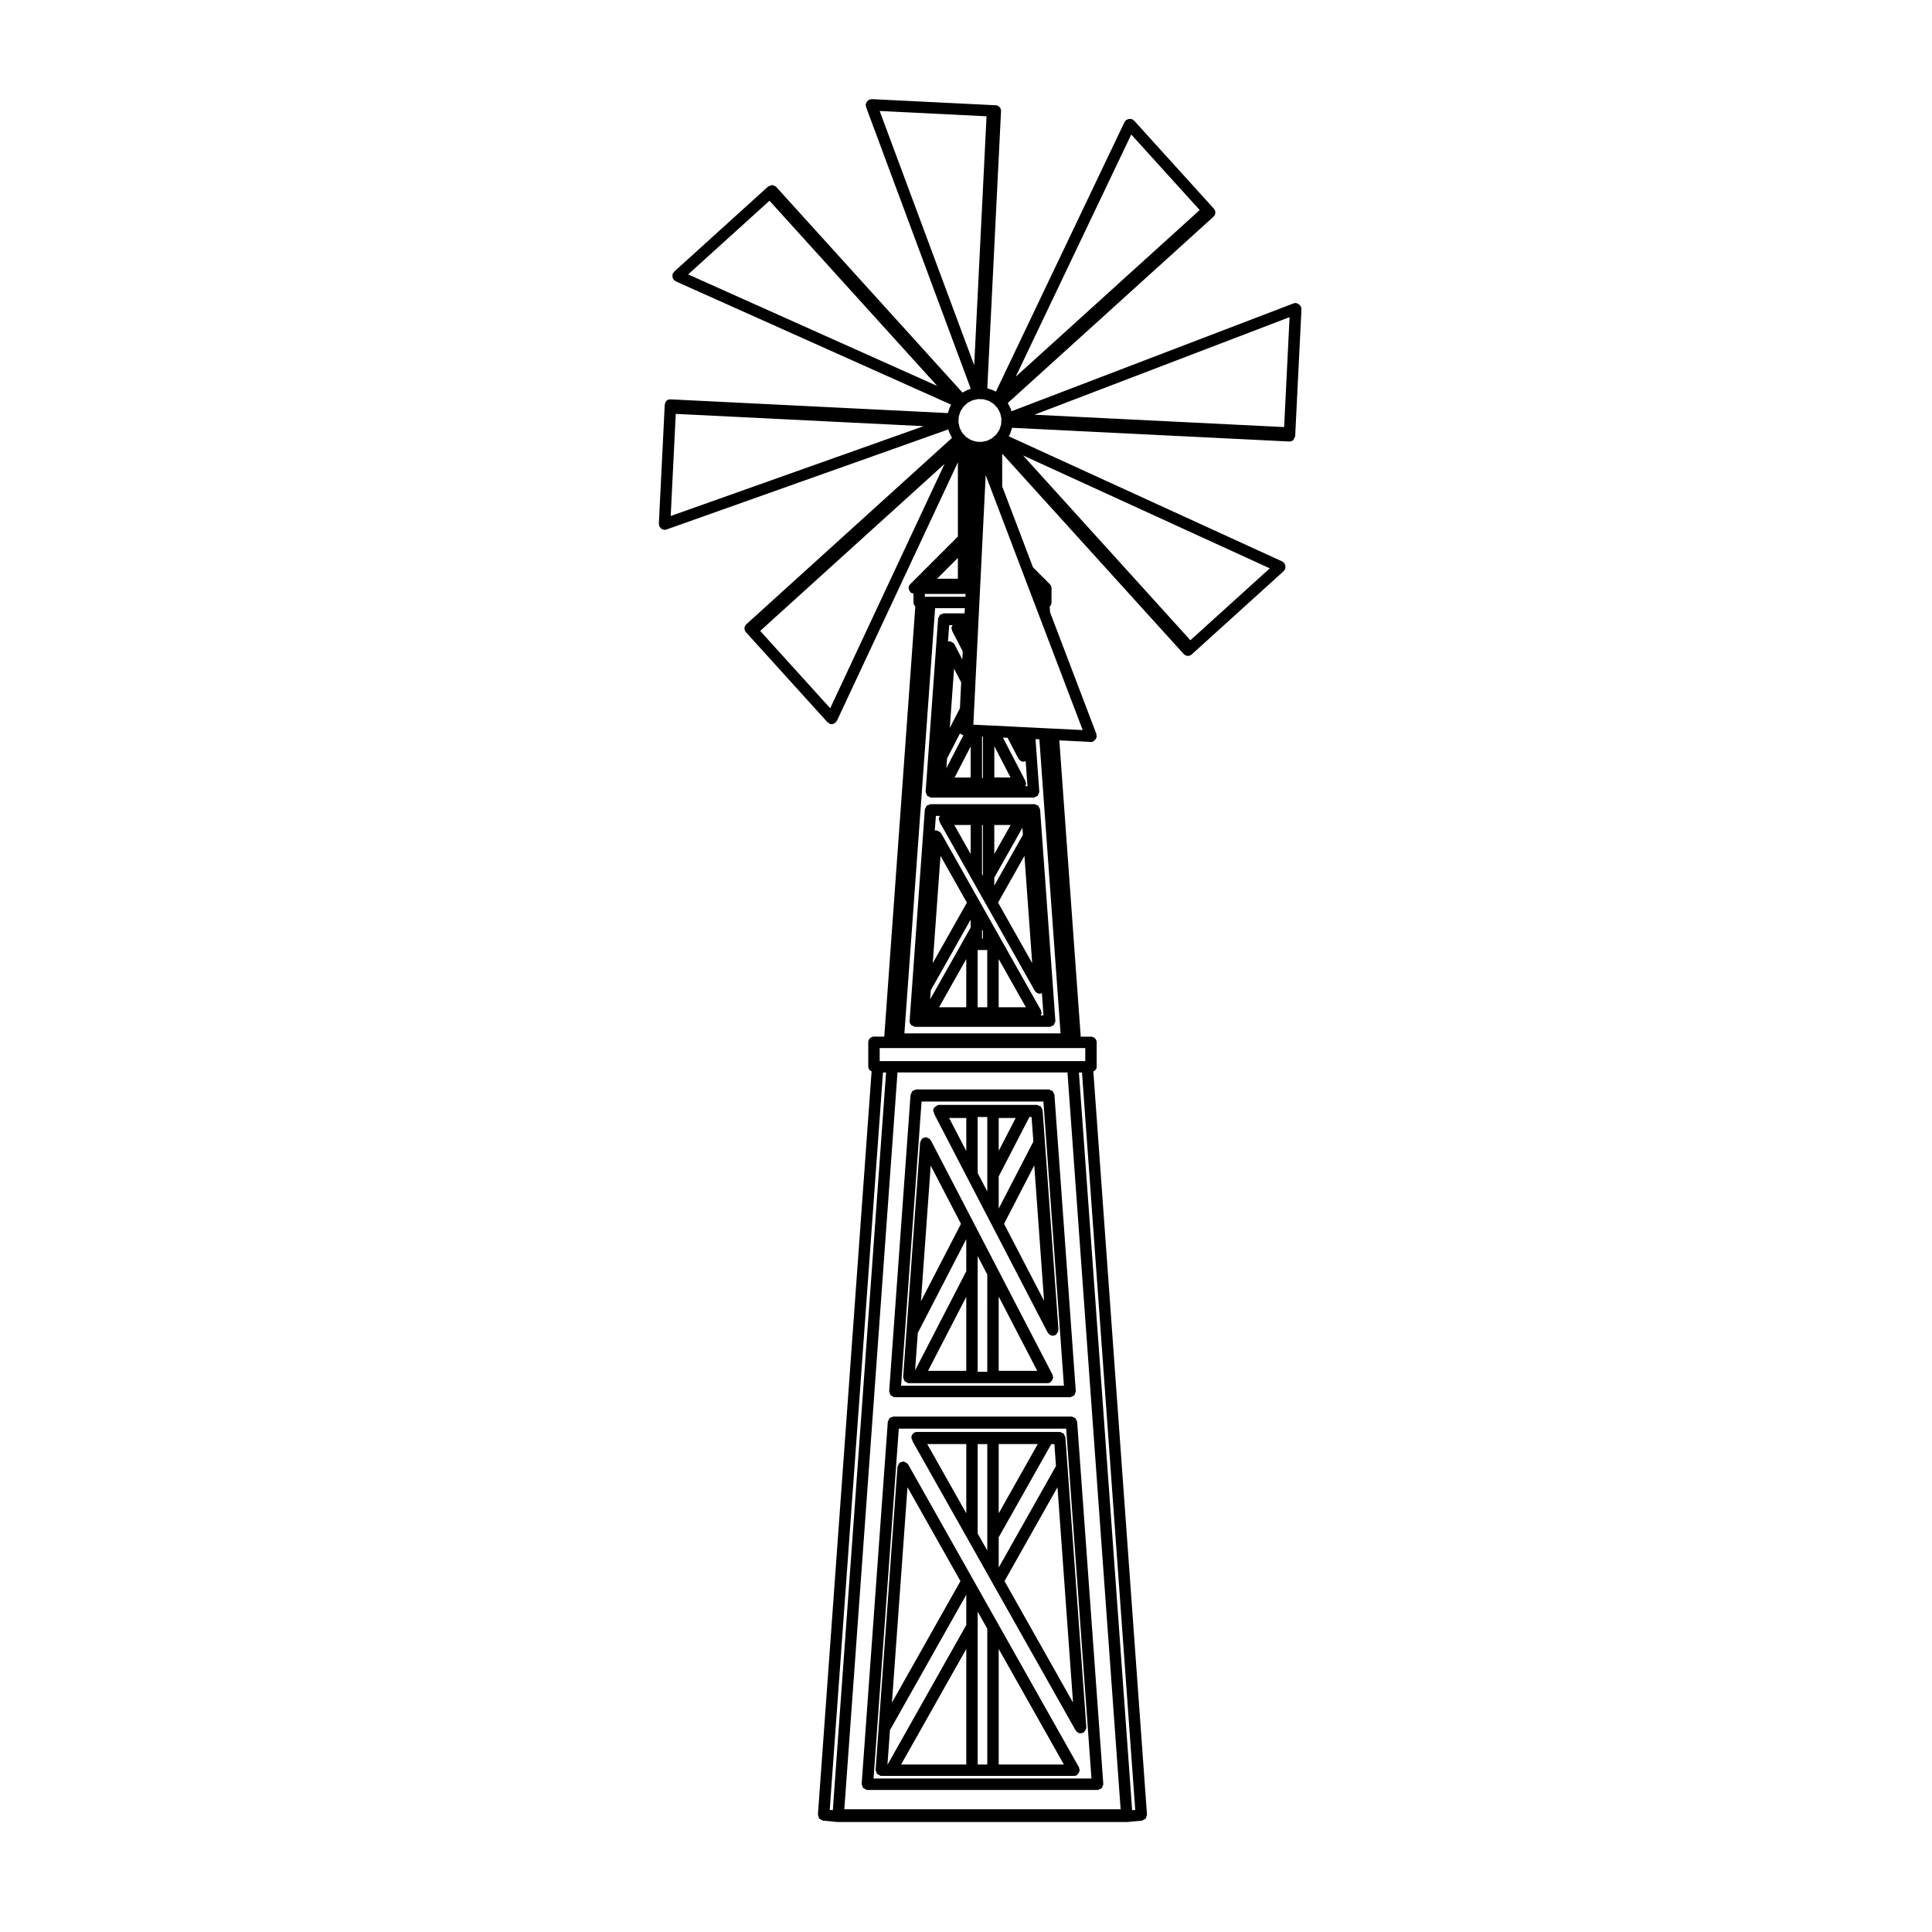 <?xml version="1.0" encoding="UTF-8"?>
<!-- Uploaded to: ICON Repo, www.svgrepo.com, Generator: ICON Repo Mixer Tools -->
<svg fill="#000000" width="800px" height="800px" version="1.1" viewBox="144 144 512 512" xmlns="http://www.w3.org/2000/svg">
 <g>
  <path d="m422.95 508.35-32.273-62.156c-0.035-0.066-0.105-0.066-0.141-0.121-0.047-0.066-0.055-0.137-0.105-0.195-0.098-0.102-0.23-0.117-0.348-0.188-0.16-0.102-0.293-0.188-0.473-0.227-0.066-0.012-0.102-0.074-0.16-0.082-0.02 0-0.035 0.02-0.059 0.02-0.02 0-0.031-0.02-0.051-0.02-0.125 0-0.211 0.105-0.332 0.137-0.121 0.023-0.246-0.031-0.363 0.031-0.055 0.031-0.059 0.102-0.105 0.125-0.082 0.051-0.156 0.07-0.223 0.125-0.102 0.09-0.105 0.23-0.176 0.348-0.098 0.152-0.188 0.281-0.223 0.457-0.004 0.02-0.012 0.031-0.016 0.047-0.012 0.051-0.059 0.074-0.066 0.121l-4.488 62.16c0 0.02 0.02 0.035 0.02 0.059 0 0.02-0.02 0.031-0.02 0.051 0 0.16 0.125 0.273 0.176 0.418 0.07 0.215 0.098 0.438 0.246 0.594 0.117 0.125 0.297 0.145 0.453 0.23 0.176 0.098 0.312 0.246 0.523 0.262h0.105 0.012 36.652c0.016 0 0.02-0.012 0.035-0.012 0.023 0 0.047 0.016 0.066 0.016 0.238 0 0.473-0.055 0.699-0.172 0.082-0.039 0.09-0.133 0.152-0.18 0.16-0.117 0.25-0.25 0.352-0.422 0.105-0.172 0.188-0.316 0.215-0.52 0.016-0.086 0.09-0.137 0.09-0.215 0-0.125-0.105-0.211-0.137-0.332-0.035-0.113 0.02-0.242-0.039-0.359zm-32.301-55.453 8.012 15.434-10.605 20.523zm9.422 54.387h-10.133l10.133-19.609zm0-26.383-13.566 26.262 0.73-10.039c0.031-0.047 0.086-0.07 0.105-0.117l12.73-24.633zm5.566 26.633h-2.551v-26.078c0-0.02-0.02-0.031-0.023-0.051 0.004-0.02 0.004-0.031 0.012-0.051 0-0.031 0.016-0.059 0.016-0.09v-0.082c-0.004-0.125 0.055-0.246 0.016-0.367-0.012-0.074 0.012-0.141-0.016-0.215v-3.734l2.551 4.902zm3.023-0.25v-19.684l10.219 19.684z"/>
  <path d="m429.95 612.38-45.281-80.297c-0.031-0.051-0.098-0.055-0.125-0.102-0.039-0.059-0.051-0.117-0.102-0.172-0.102-0.105-0.25-0.121-0.371-0.203-0.16-0.098-0.289-0.188-0.469-0.223-0.055-0.012-0.086-0.066-0.141-0.074-0.02 0-0.035 0.02-0.059 0.02-0.02 0-0.031-0.02-0.051-0.02-0.137 0-0.227 0.109-0.352 0.145-0.133 0.031-0.266-0.02-0.387 0.051-0.039 0.02-0.047 0.074-0.082 0.102-0.074 0.051-0.152 0.07-0.215 0.133-0.102 0.102-0.105 0.246-0.176 0.367-0.098 0.156-0.191 0.289-0.223 0.465 0 0.012-0.012 0.016-0.012 0.023-0.004 0.004-0.012 0.012-0.012 0.016-0.004 0.039-0.051 0.066-0.051 0.105l-5.793 80.297c0 0.02 0.02 0.035 0.02 0.059 0 0.02-0.02 0.031-0.02 0.051 0 0.16 0.125 0.273 0.176 0.418 0.07 0.215 0.098 0.438 0.246 0.594 0.117 0.125 0.297 0.145 0.453 0.23 0.176 0.098 0.312 0.246 0.523 0.262h0.105 0.012 2.539c0.004 0 0.004 0.004 0.012 0.004 0.02 0 0.031-0.016 0.051-0.016 0.016 0 0.035 0.016 0.051 0.016 0.004 0 0.004-0.004 0.012-0.004h48.293c0.004 0 0.004 0.004 0.012 0.004 0.02 0 0.035-0.016 0.055-0.016 0.02 0 0.035 0.016 0.055 0.016 0.25 0 0.508-0.066 0.742-0.195 0.07-0.035 0.074-0.121 0.133-0.168 0.156-0.121 0.238-0.262 0.336-0.438 0.105-0.172 0.191-0.312 0.215-0.523 0.012-0.07 0.082-0.117 0.082-0.188 0-0.137-0.109-0.227-0.141-0.352-0.047-0.117 0.008-0.254-0.062-0.387zm-45.457-74.25 14.035 24.883-18.156 32.188zm15.582 73.484h-17.277l17.277-30.625zm0-36.977-20.848 36.98h-0.039l0.664-9.129 20.223-35.867zm5.566 36.977h-2.551v-36.391c0-0.016-0.02-0.023-0.02-0.047 0.016-0.18 0.105-0.359 0.051-0.535-0.012-0.082-0.004-0.145-0.031-0.227v-3.305l2.551 4.516zm3.023 0v-30.625l17.277 30.625z"/>
  <path d="m426.12 524.45c-0.09-0.195-0.121-0.414-0.281-0.555-0.105-0.098-0.262-0.098-0.383-0.156-0.207-0.105-0.379-0.262-0.625-0.262h-37.797c-0.836 0-1.512 0.68-1.512 1.516 0 0.242 0.152 0.414 0.258 0.621 0.035 0.102-0.012 0.215 0.047 0.312l14.445 25.613 5.566 9.871 1.27 2.254c0.004 0.012 0.02 0.012 0.023 0.02 0 0.012-0.004 0.016 0 0.02 0.004 0.012 0.016 0.012 0.02 0.02 0.004 0.012 0 0.023 0.004 0.035l21.887 38.797c0.016 0.031 0.051 0.039 0.07 0.066 0.012 0.02 0 0.047 0.012 0.059 0.047 0.07 0.117 0.102 0.172 0.156 0.023 0.02 0.02 0.066 0.047 0.09 0.039 0.039 0.102 0.039 0.137 0.074 0.023 0.02 0.047 0.047 0.07 0.066 0.031 0.02 0.051 0.051 0.082 0.07 0.23 0.137 0.488 0.223 0.754 0.223 0.035 0 0.074 0 0.105-0.004 0.059 0 0.098-0.066 0.152-0.074 0.195-0.035 0.398-0.055 0.574-0.172 0.066-0.047 0.066-0.125 0.117-0.176 0.145-0.125 0.223-0.281 0.312-0.465 0.035-0.059 0.102-0.105 0.121-0.176 0.012-0.031 0.039-0.051 0.051-0.082 0.023-0.098 0-0.176 0.004-0.281 0.004-0.07 0.07-0.117 0.066-0.191l-5.551-76.852c-0.012-0.18-0.16-0.289-0.219-0.438zm-26.043 20.594-10.348-18.348h10.348zm5.566 5.762v4.113l-2.551-4.516v-23.703h2.551zm3.023-24.113h10.348l-10.348 18.352zm0 24.703 13.93-24.695h0.828l0.418 5.805-15.176 26.914zm1.543 11.617 14.035-24.883 4.117 57.07z"/>
  <path d="m420.02 437.64c-0.082-0.137-0.086-0.297-0.195-0.402-0.125-0.117-0.328-0.137-0.504-0.207-0.18-0.074-0.324-0.215-0.527-0.215h-25.977c-0.246 0-0.422 0.152-0.625 0.258h-0.016c0 0.004 0 0.012-0.004 0.012-0.484 0.25-0.867 0.66-0.867 1.238 0 0.227 0.145 0.379 0.238 0.57 0.023 0.105-0.02 0.215 0.031 0.312 0.004 0 0.004 0 0.012 0.012 0 0-0.004 0.012 0 0.016 0.023 0.055 0.082 0.074 0.105 0.117 0.016 0.035-0.012 0.082 0.012 0.109l8.551 16.48 5.566 10.715 1.18 2.266c0.012 0.02 0.035 0.031 0.047 0.051 0.012 0.016 0 0.031 0.004 0.051l14.328 27.605c0.004 0.012 0.012 0.012 0.016 0.016v0.004l0.238 0.465c0.016 0.031 0.051 0.047 0.07 0.074 0.012 0.02-0.004 0.047 0.012 0.066 0.051 0.086 0.133 0.117 0.195 0.188 0.023 0.031 0.02 0.082 0.051 0.102 0.039 0.039 0.098 0.051 0.137 0.082 0.016 0.016 0.031 0.035 0.047 0.047 0.031 0.02 0.047 0.055 0.074 0.07 0.238 0.145 0.508 0.242 0.785 0.242h0.105c0.051-0.004 0.082-0.059 0.125-0.066 0.191-0.031 0.383-0.051 0.555-0.156 0.074-0.047 0.074-0.137 0.137-0.191 0.152-0.125 0.238-0.273 0.324-0.449 0.031-0.055 0.082-0.086 0.105-0.137 0.012-0.035 0.051-0.055 0.059-0.086 0.031-0.105 0.012-0.203 0.016-0.312 0.012-0.082 0.082-0.137 0.074-0.215l-4.203-58.133c-0.023-0.266-0.18-0.41-0.281-0.598zm-19.941 11.402-4.551-8.766h4.551zm5.566 6.16v4.566l-2.551-4.902v-14.848h2.551zm3.023-14.926h4.504l-4.504 8.711zm0 15.488 8.133-15.742h0.578l0.473 6.5-9.184 17.773zm1.422 12.559 8-15.488 2.594 35.891z"/>
  <path d="m488.79 225.26c-0.035-0.098-0.141-0.121-0.191-0.207-0.105-0.176-0.227-0.293-0.395-0.414-0.16-0.117-0.309-0.188-0.492-0.23-0.102-0.023-0.156-0.117-0.262-0.121-0.168 0-0.332 0.047-0.5 0.102-0.039 0.012-0.082-0.016-0.117 0l-74.785 28.605-0.07-0.312c-0.016-0.074-0.09-0.105-0.117-0.172-0.02-0.066 0.02-0.137-0.016-0.207l-0.77-1.5 54.504-49.363c0.312-0.281 0.48-0.66 0.5-1.047s-0.105-0.781-0.387-1.09l-0.504-0.555h-0.004l-20.66-22.809c-0.074-0.082-0.188-0.07-0.273-0.133-0.086-0.059-0.105-0.176-0.203-0.223s-0.203 0.004-0.301-0.016c-0.195-0.051-0.359-0.059-0.559-0.031-0.191 0.031-0.332 0.086-0.508 0.18-0.098 0.055-0.211 0.031-0.297 0.105-0.082 0.07-0.07 0.188-0.125 0.273-0.066 0.082-0.176 0.102-0.223 0.195l-34.117 71.52-0.312-0.203c-0.066-0.039-0.137-0.004-0.203-0.035-0.07-0.031-0.09-0.109-0.156-0.133l-1.605-0.52 3.641-73.445c0.039-0.836-0.598-1.543-1.438-1.582l-0.746-0.035-32.117-1.586c-0.109-0.004-0.18 0.086-0.293 0.105-0.105 0.016-0.207-0.051-0.312-0.012-0.102 0.035-0.125 0.145-0.215 0.203-0.172 0.105-0.293 0.215-0.406 0.379-0.117 0.16-0.188 0.301-0.238 0.492-0.023 0.102-0.117 0.16-0.121 0.266-0.004 0.109 0.09 0.188 0.105 0.293 0.016 0.105-0.051 0.207-0.012 0.309l27.785 74.75-0.332 0.074c-0.074 0.016-0.102 0.09-0.168 0.117-0.066 0.02-0.133-0.02-0.203 0.016l-1.508 0.77-49.355-54.488c-0.238-0.258-0.551-0.352-0.867-0.414-0.066-0.012-0.105-0.082-0.172-0.082-0.223-0.012-0.406 0.133-0.621 0.215-0.156 0.059-0.332 0.039-0.469 0.16l-0.559 0.5s0 0.004-0.004 0.004h-0.004l-24.395 22.102c-0.086 0.074-0.074 0.195-0.137 0.289-0.059 0.09-0.18 0.109-0.227 0.215-0.039 0.098 0.016 0.188-0.012 0.281-0.051 0.195-0.051 0.359-0.016 0.562 0.031 0.195 0.082 0.348 0.18 0.52 0.055 0.086 0.031 0.195 0.102 0.273 0.074 0.082 0.188 0.059 0.273 0.121 0.098 0.07 0.121 0.195 0.23 0.242l73.051 32.707-0.176 0.273c-0.039 0.059-0.004 0.137-0.039 0.203-0.031 0.059-0.105 0.086-0.125 0.152l-0.523 1.605-73.449-3.637h-0.012-0.004c-0.898-0.066-1.438 0.562-1.527 1.34 0 0.035-0.039 0.055-0.047 0.098l0.004 0.004-0.004 0.004-0.031 0.73-1.527 30.824c-0.004 0.109 0.086 0.18 0.105 0.289 0.016 0.102-0.051 0.195-0.016 0.293 0.047 0.121 0.152 0.191 0.227 0.297 0.07 0.105 0.117 0.191 0.211 0.277 0.223 0.207 0.484 0.324 0.777 0.367 0.051 0.004 0.082 0.059 0.133 0.059h0.066 0.012c0.168 0 0.336-0.031 0.508-0.09l74.699-26.527 0.082 0.367c0.016 0.074 0.09 0.109 0.109 0.188 0.023 0.059-0.016 0.121 0.016 0.18l0.766 1.512-54.488 49.371h-0.004c-0.312 0.281-0.48 0.66-0.5 1.047-0.02 0.387 0.105 0.781 0.387 1.09l0.504 0.555 21.098 23.297c0.07 0.082 0.18 0.055 0.266 0.117 0.09 0.066 0.109 0.188 0.215 0.238 0.207 0.102 0.422 0.145 0.641 0.145 0.332 0 0.645-0.145 0.91-0.352 0.031-0.023 0.074-0.012 0.105-0.039 0.051-0.047 0.039-0.117 0.082-0.172 0.098-0.105 0.215-0.176 0.277-0.312l32.062-68.508v19.66l-12.625 12.625c-0.273 0.277-0.441 0.648-0.441 1.066 0 0.23 0.156 0.43 0.266 0.641 0.074 0.137 0.07 0.316 0.176 0.422 0.238 0.23 0.543 0.309 0.855 0.352v2.348c0 0.434 0.191 0.812 0.488 1.09l-8.227 113.99-2.731-0.004c-0.836 0-1.512 0.676-1.512 1.508v6.469c0 0.586 0.387 0.996 0.883 1.25l-14.219 196.9v0.004 0.012 0.023c-0.016 0.172 0.105 0.297 0.145 0.453 0.059 0.223 0.066 0.457 0.211 0.629 0.109 0.133 0.312 0.156 0.469 0.25 0.176 0.102 0.316 0.262 0.535 0.281l3.859 0.367h0.141 76.477 0.141l3.859-0.367c0.215-0.02 0.359-0.18 0.535-0.281 0.156-0.098 0.352-0.117 0.469-0.25 0.145-0.172 0.152-0.406 0.211-0.629 0.039-0.156 0.16-0.281 0.145-0.453v-0.023-0.012-0.004l-14.211-196.88c0.492-0.25 0.883-0.664 0.883-1.25v-6.469c0-0.832-0.676-1.508-1.512-1.508h-2.715l-5.672-78.527 8.352 0.414h0.066 0.012c0.176 0 0.359-0.031 0.535-0.102 0.102-0.035 0.125-0.145 0.211-0.203 0.176-0.109 0.309-0.227 0.422-0.398 0.105-0.152 0.172-0.289 0.215-0.469 0.023-0.102 0.117-0.168 0.121-0.273 0.004-0.117-0.09-0.191-0.105-0.301-0.016-0.105 0.051-0.207 0.012-0.312l-12.289-32.289-0.105-1.535c0.293-0.277 0.484-0.648 0.484-1.082v-3.773c0-0.418-0.172-0.797-0.441-1.066l-4.473-4.473-8.152-21.434v-8.68l48.094 53.09v0.004c0.301 0.328 0.711 0.492 1.125 0.492 0.363 0 0.727-0.125 1.012-0.395l0.551-0.5 23.859-21.613c0.051-0.047 0.039-0.121 0.082-0.172 0.102-0.105 0.215-0.18 0.281-0.316 0.047-0.098-0.016-0.191 0.012-0.289 0.051-0.203 0.055-0.363 0.023-0.562-0.035-0.195-0.086-0.348-0.188-0.52-0.051-0.09-0.031-0.195-0.102-0.277-0.074-0.086-0.191-0.07-0.281-0.133-0.086-0.066-0.105-0.18-0.211-0.227l-72.527-33.188 0.188-0.289c0.035-0.051 0.004-0.109 0.031-0.168 0.039-0.074 0.109-0.109 0.137-0.191l0.523-1.605 73.434 3.633h0.004 0.074c0.398 0 0.766-0.156 1.039-0.414 0.152-0.145 0.188-0.379 0.273-0.578 0.059-0.152 0.191-0.262 0.203-0.438l0.039-0.746 1.633-32.961c0.004-0.109-0.09-0.191-0.105-0.301-0.035-0.102 0.031-0.203-0.012-0.309zm-44.996-45.617 18.137 20.02-48.75 44.156zm-117.43 37.082 21.555-19.527 44.461 49.086zm-4.621 64.02 1.34-27.059 65.695 3.254zm42.27 50.949-18.559-20.496 48.863-44.254zm13.109-158.28 28.32 1.402-3.269 65.98zm20.879 82.473 0.039-0.746 0.039-0.734 0.457-1.41 0.816-1.266h0.004l0.543-0.5 0.539-0.488 1.336-0.68 1.457-0.312h0.004 0.004l0.742 0.035 0.734 0.035 1.414 0.453 1.125 0.727c0.039 0.023 0.086 0.016 0.121 0.035 0.016 0.02 0.004 0.047 0.02 0.059l0.012 0.012 0.984 1.086 0.684 1.324 0.312 1.457-0.004 0.004-0.039 0.746v0.004 0.004l-0.031 0.727-0.457 1.406-0.812 1.258-0.559 0.504c-0.004 0 0 0.004-0.004 0.004h-0.004l-0.414 0.379c-0.012 0.012-0.004 0.023-0.016 0.035-0.02 0.016-0.035 0.031-0.051 0.051l-0.648 0.332-0.727 0.367-1.48 0.316h-0.004l-0.742-0.035-0.734-0.035-1.426-0.457s0-0.004-0.004-0.012l-1.055-0.676-0.172-0.109c-0.004 0-0.004 0-0.012-0.004-0.004-0.004 0-0.012-0.004-0.012l-0.504-0.555s-0.004 0-0.012-0.004l-0.484-0.523-0.684-1.34-0.305-1.461c-0.008 0.008 0 0.008 0 0zm-1.688 55.031c0.031 0.109-0.02 0.23 0.035 0.336 0.004 0.004 0.016 0.012 0.02 0.02 0 0.004-0.004 0.012 0 0.016 0.012 0.02 0.035 0.023 0.047 0.047 0.012 0.016-0.004 0.035 0.004 0.051l2.715 5.238-0.105 2.133-2.09-4.019c-0.035-0.059-0.105-0.066-0.141-0.121-0.047-0.066-0.055-0.141-0.105-0.195-0.098-0.102-0.23-0.117-0.348-0.191-0.16-0.102-0.293-0.191-0.473-0.223-0.066-0.016-0.098-0.082-0.16-0.086-0.023 0-0.035 0.02-0.059 0.02-0.02 0-0.031-0.02-0.051-0.02-0.125 0-0.211 0.105-0.332 0.137-0.016 0-0.031 0-0.047 0.004l0.316-4.398h0.891c-0.059 0.098-0.086 0.195-0.121 0.301-0.023 0.066-0.059 0.109-0.074 0.18-0.023 0.105-0.117 0.172-0.117 0.281-0.008 0.199 0.129 0.328 0.195 0.492zm2.41 13.941-0.336 6.852-2.684 5.203 1.133-15.707zm-0.289 13.445c0.039 0.047 0.023 0.121 0.059 0.16 0.125 0.141 0.344 0.156 0.52 0.242 0.102 0.051 0.188 0.117 0.301 0.141l-4.516 8.73 0.188-2.602c0.004-0.004 0.012-0.004 0.016-0.016zm2.801 3.523v8.223h-4.254zm-3.387-49.973v5.512h-5.512zm-8.746 9.543h10.781l-0.035 0.75h-10.75v-0.75zm-24.395 322.32-0.82-0.082 14.113-195.42h0.816zm3.047-0.234 14.09-195.27h45.047l14.09 195.27zm77.094 0.16-0.82 0.082-14.105-195.5h0.816zm-13.238-201.89v3.445h-54.484v-3.445zm-6.547-3.894h-41.387l8.137-112.69h7.883l-0.07 1.367h-5.508c-0.16 0-0.266 0.125-0.414 0.172-0.223 0.07-0.441 0.09-0.609 0.25-0.133 0.125-0.156 0.316-0.242 0.488-0.082 0.172-0.227 0.297-0.242 0.488l-3.305 45.82c0 0.02 0.02 0.035 0.02 0.059 0 0.02-0.02 0.031-0.02 0.051 0 0.168 0.125 0.273 0.176 0.418 0.07 0.215 0.098 0.434 0.246 0.598 0.117 0.125 0.297 0.145 0.453 0.227 0.176 0.09 0.312 0.246 0.523 0.262h0.105 0.012 27.078 0.012 0.105c0.191-0.016 0.312-0.16 0.484-0.242 0.176-0.086 0.367-0.109 0.504-0.25 0.133-0.141 0.141-0.336 0.215-0.523 0.066-0.168 0.203-0.301 0.203-0.492 0-0.02-0.023-0.035-0.023-0.055 0-0.02 0.02-0.035 0.02-0.055l-0.996-13.871 1.02 0.051zm-20.809-67.668v-11.004l0.227 0.012v10.992zm11.551 1.195c-0.004-0.035 0.023-0.07 0.016-0.105-0.004-0.016-0.023-0.02-0.031-0.039-0.023-0.074 0.02-0.156-0.02-0.23l-5.984-11.547 1.238 0.059 2.711 5.219c0.031 0.059 0.098 0.086 0.125 0.137 0.02 0.047-0.004 0.102 0.016 0.141 0.012 0.016 0.031 0.023 0.039 0.039 0.004 0.012 0 0.023 0.004 0.039 0.055 0.098 0.145 0.137 0.215 0.211 0.031 0.035 0.023 0.098 0.066 0.125 0.035 0.035 0.09 0.031 0.125 0.066 0.004 0 0.012 0.012 0.012 0.012 0.047 0.031 0.07 0.086 0.117 0.109 0.238 0.145 0.504 0.23 0.777 0.23h0.012 0.102c0.039 0 0.066-0.047 0.105-0.051 0.121-0.02 0.246-0.051 0.363-0.102l0.48 6.644h-0.586c0.074-0.145 0.121-0.273 0.145-0.438 0.016-0.082 0.09-0.133 0.09-0.215-0.008-0.113-0.109-0.191-0.137-0.305zm-3.996-1.34h-4.301v-8.293zm3.219-54.332 0.855 2.254v0.004l0.535 1.395 0.395 1.047s0.004 0 0.004 0.004l2.562 6.727 11.547 30.328-7.75-0.383-2.254-0.109-4.055-0.203h-0.008l-1.996-0.102h-0.004l-0.105-0.004c-0.004 0-0.012 0.004-0.016 0.004-0.004 0-0.012-0.004-0.016-0.004l-2.684-0.133-4.742-0.238h-0.059l-1.168-0.055-3.25-0.16-0.871-0.039 3.269-66.137 0.402 1.062 1.043 2.742zm65.477-1.098-21.039 19.055-44.355-48.98zm3.801-37.438-66.164-3.273 67.609-25.859z"/>
  <path d="m419.14 357.53c-0.109-0.105-0.289-0.109-0.43-0.18-0.195-0.09-0.352-0.238-0.578-0.238h-27.531c-0.172 0-0.289 0.125-0.434 0.18-0.211 0.07-0.43 0.09-0.586 0.242-0.141 0.133-0.168 0.328-0.25 0.504-0.074 0.168-0.223 0.289-0.238 0.48l-4.035 55.973c0 0.039-0.023 0.082-0.023 0.117 0 0.395 0.16 0.699 0.371 0.945 0.016 0.02 0.023 0.039 0.039 0.059 0.016 0.016 0.023 0.039 0.039 0.051 0 0.004 0.004 0 0.004 0.004 0.121 0.121 0.316 0.133 0.484 0.211 0.168 0.082 0.293 0.227 0.484 0.238 0.035 0.004 0.074 0.004 0.105 0.004l35.602 0.004h0.012c0.035 0 0.074 0 0.105-0.004 0.191-0.012 0.312-0.156 0.484-0.238 0.176-0.09 0.367-0.109 0.504-0.258 0.133-0.137 0.141-0.332 0.215-0.523 0.066-0.168 0.203-0.301 0.203-0.492 0-0.02-0.023-0.035-0.023-0.055 0-0.02 0.02-0.035 0.02-0.055l-4.047-55.984c-0.016-0.18-0.152-0.289-0.223-0.441-0.082-0.195-0.125-0.402-0.273-0.543zm-1.602 41.703-9.039-16.031 6.988-12.391zm-10.043-36.602h4.332l-4.332 7.684zm0 13.957 7.453-13.219 0.133 1.879-7.586 13.445-0.004-2.106zm-3.246-13.957h0.227v13.438l-0.227-0.402zm-3.019 0v7.684l-4.332-7.684zm-1.16 48.305h-7.211l7.211-12.785zm1.16-21.121-10.73 19.027 0.172-2.418 10.559-18.715zm-10.039 9.422 2.051-28.43 6.992 12.395zm14.445 11.699h-2.551v-15.164h2.551zm-1.387-18.188v-2.418l0.227 0.402v2.016zm4.41 18.188v-12.793l7.219 12.793zm10.984-3.566c0.059-0.004 0.098-0.066 0.152-0.082 0.047-0.004 0.09-0.023 0.133-0.039 0.059-0.016 0.121-0.02 0.188-0.051l0.422 5.898h-0.754c0.086-0.156 0.145-0.289 0.172-0.465 0.012-0.074 0.082-0.117 0.082-0.191 0-0.137-0.109-0.227-0.141-0.348-0.035-0.133 0.02-0.273-0.051-0.395l-26.418-46.859c-0.031-0.051-0.098-0.055-0.125-0.102-0.039-0.055-0.051-0.117-0.102-0.172-0.102-0.105-0.246-0.125-0.371-0.203-0.156-0.098-0.289-0.191-0.469-0.223-0.055-0.012-0.086-0.066-0.141-0.07-0.031-0.004-0.055 0.012-0.086 0.004-0.012 0-0.016-0.012-0.023-0.012-0.016 0-0.023 0.016-0.039 0.016-0.117 0-0.23 0.004-0.344 0.031l0.289-3.879h1.047c-0.059 0.098-0.086 0.195-0.121 0.301-0.023 0.059-0.059 0.102-0.082 0.168 0 0.004 0.004 0.012 0 0.02-0.02 0.105-0.109 0.172-0.109 0.277 0 0.191 0.137 0.312 0.203 0.484 0.031 0.109-0.02 0.23 0.035 0.336 0.004 0.004 0.012 0.004 0.016 0.012 0 0.004-0.004 0.016 0 0.02l8.434 14.953 3.25 5.758h0.004l0.734 1.309c0.012 0.016 0.031 0.02 0.039 0.035 0 0.004-0.004 0.016 0 0.02l12.762 22.645c0.016 0.02 0.047 0.031 0.059 0.059 0.012 0.012 0 0.035 0.012 0.051 0.051 0.07 0.117 0.102 0.176 0.156 0.023 0.031 0.02 0.074 0.051 0.102 0.035 0.035 0.09 0.031 0.125 0.059 0.012 0.012 0.016 0.02 0.023 0.023 0.051 0.035 0.086 0.098 0.141 0.121 0.227 0.125 0.48 0.207 0.734 0.207 0.023 0.027 0.062 0.027 0.094 0.027z"/>
  <path d="m428.47 519.61c-0.176-0.074-0.312-0.211-0.52-0.211h-47.172c-0.156 0-0.258 0.117-0.398 0.16-0.23 0.07-0.473 0.102-0.641 0.266-0.105 0.102-0.105 0.25-0.18 0.367-0.012 0.031-0.02 0.051-0.031 0.074-0.066 0.098-0.105 0.191-0.145 0.301-0.02 0.09-0.105 0.137-0.105 0.227l-6.926 95.934c0 0.023 0.023 0.047 0.02 0.066 0 0.02-0.016 0.031-0.016 0.047 0 0.137 0.109 0.227 0.145 0.352 0.07 0.246 0.105 0.488 0.281 0.672 0.105 0.109 0.266 0.125 0.402 0.203 0.188 0.105 0.332 0.266 0.559 0.289h0.105 0.02 60.996 0.012 0.105c0.191-0.02 0.312-0.168 0.484-0.246 0.176-0.082 0.367-0.105 0.504-0.25s0.141-0.336 0.215-0.523c0.066-0.168 0.203-0.301 0.203-0.492 0-0.023-0.023-0.035-0.023-0.055 0-0.02 0.02-0.035 0.02-0.055l-6.926-95.934c-0.016-0.215-0.168-0.363-0.266-0.539-0.082-0.145-0.09-0.316-0.207-0.434-0.133-0.133-0.336-0.145-0.516-0.219zm4.781 95.719h-57.75l6.691-92.723h44.359z"/>
  <path d="m423.43 434.12c-0.012-0.168-0.145-0.273-0.211-0.414-0.086-0.211-0.125-0.43-0.293-0.574-0.121-0.109-0.297-0.117-0.449-0.18-0.188-0.09-0.336-0.238-0.555-0.238h-35.109c-0.168 0-0.281 0.125-0.43 0.176-0.211 0.07-0.418 0.09-0.578 0.246-0.137 0.121-0.16 0.309-0.246 0.473-0.055 0.09-0.098 0.176-0.133 0.277-0.023 0.09-0.109 0.137-0.117 0.238l-5.668 78.523c0 0.02 0.023 0.039 0.02 0.066 0 0.016-0.016 0.023-0.016 0.047 0 0.137 0.109 0.227 0.145 0.352 0.07 0.246 0.105 0.488 0.281 0.672 0.105 0.105 0.266 0.125 0.402 0.203 0.188 0.105 0.332 0.262 0.559 0.281h0.105 0.02 46.406 0.02 0.105c0.191-0.016 0.312-0.16 0.484-0.242 0.176-0.086 0.367-0.109 0.504-0.25 0.133-0.141 0.141-0.336 0.215-0.523 0.066-0.172 0.203-0.309 0.203-0.492 0-0.023-0.023-0.039-0.023-0.059s0.02-0.031 0.02-0.051zm-40.637 77.117 5.43-75.309h32.293l5.434 75.309z"/>
 </g>
</svg>